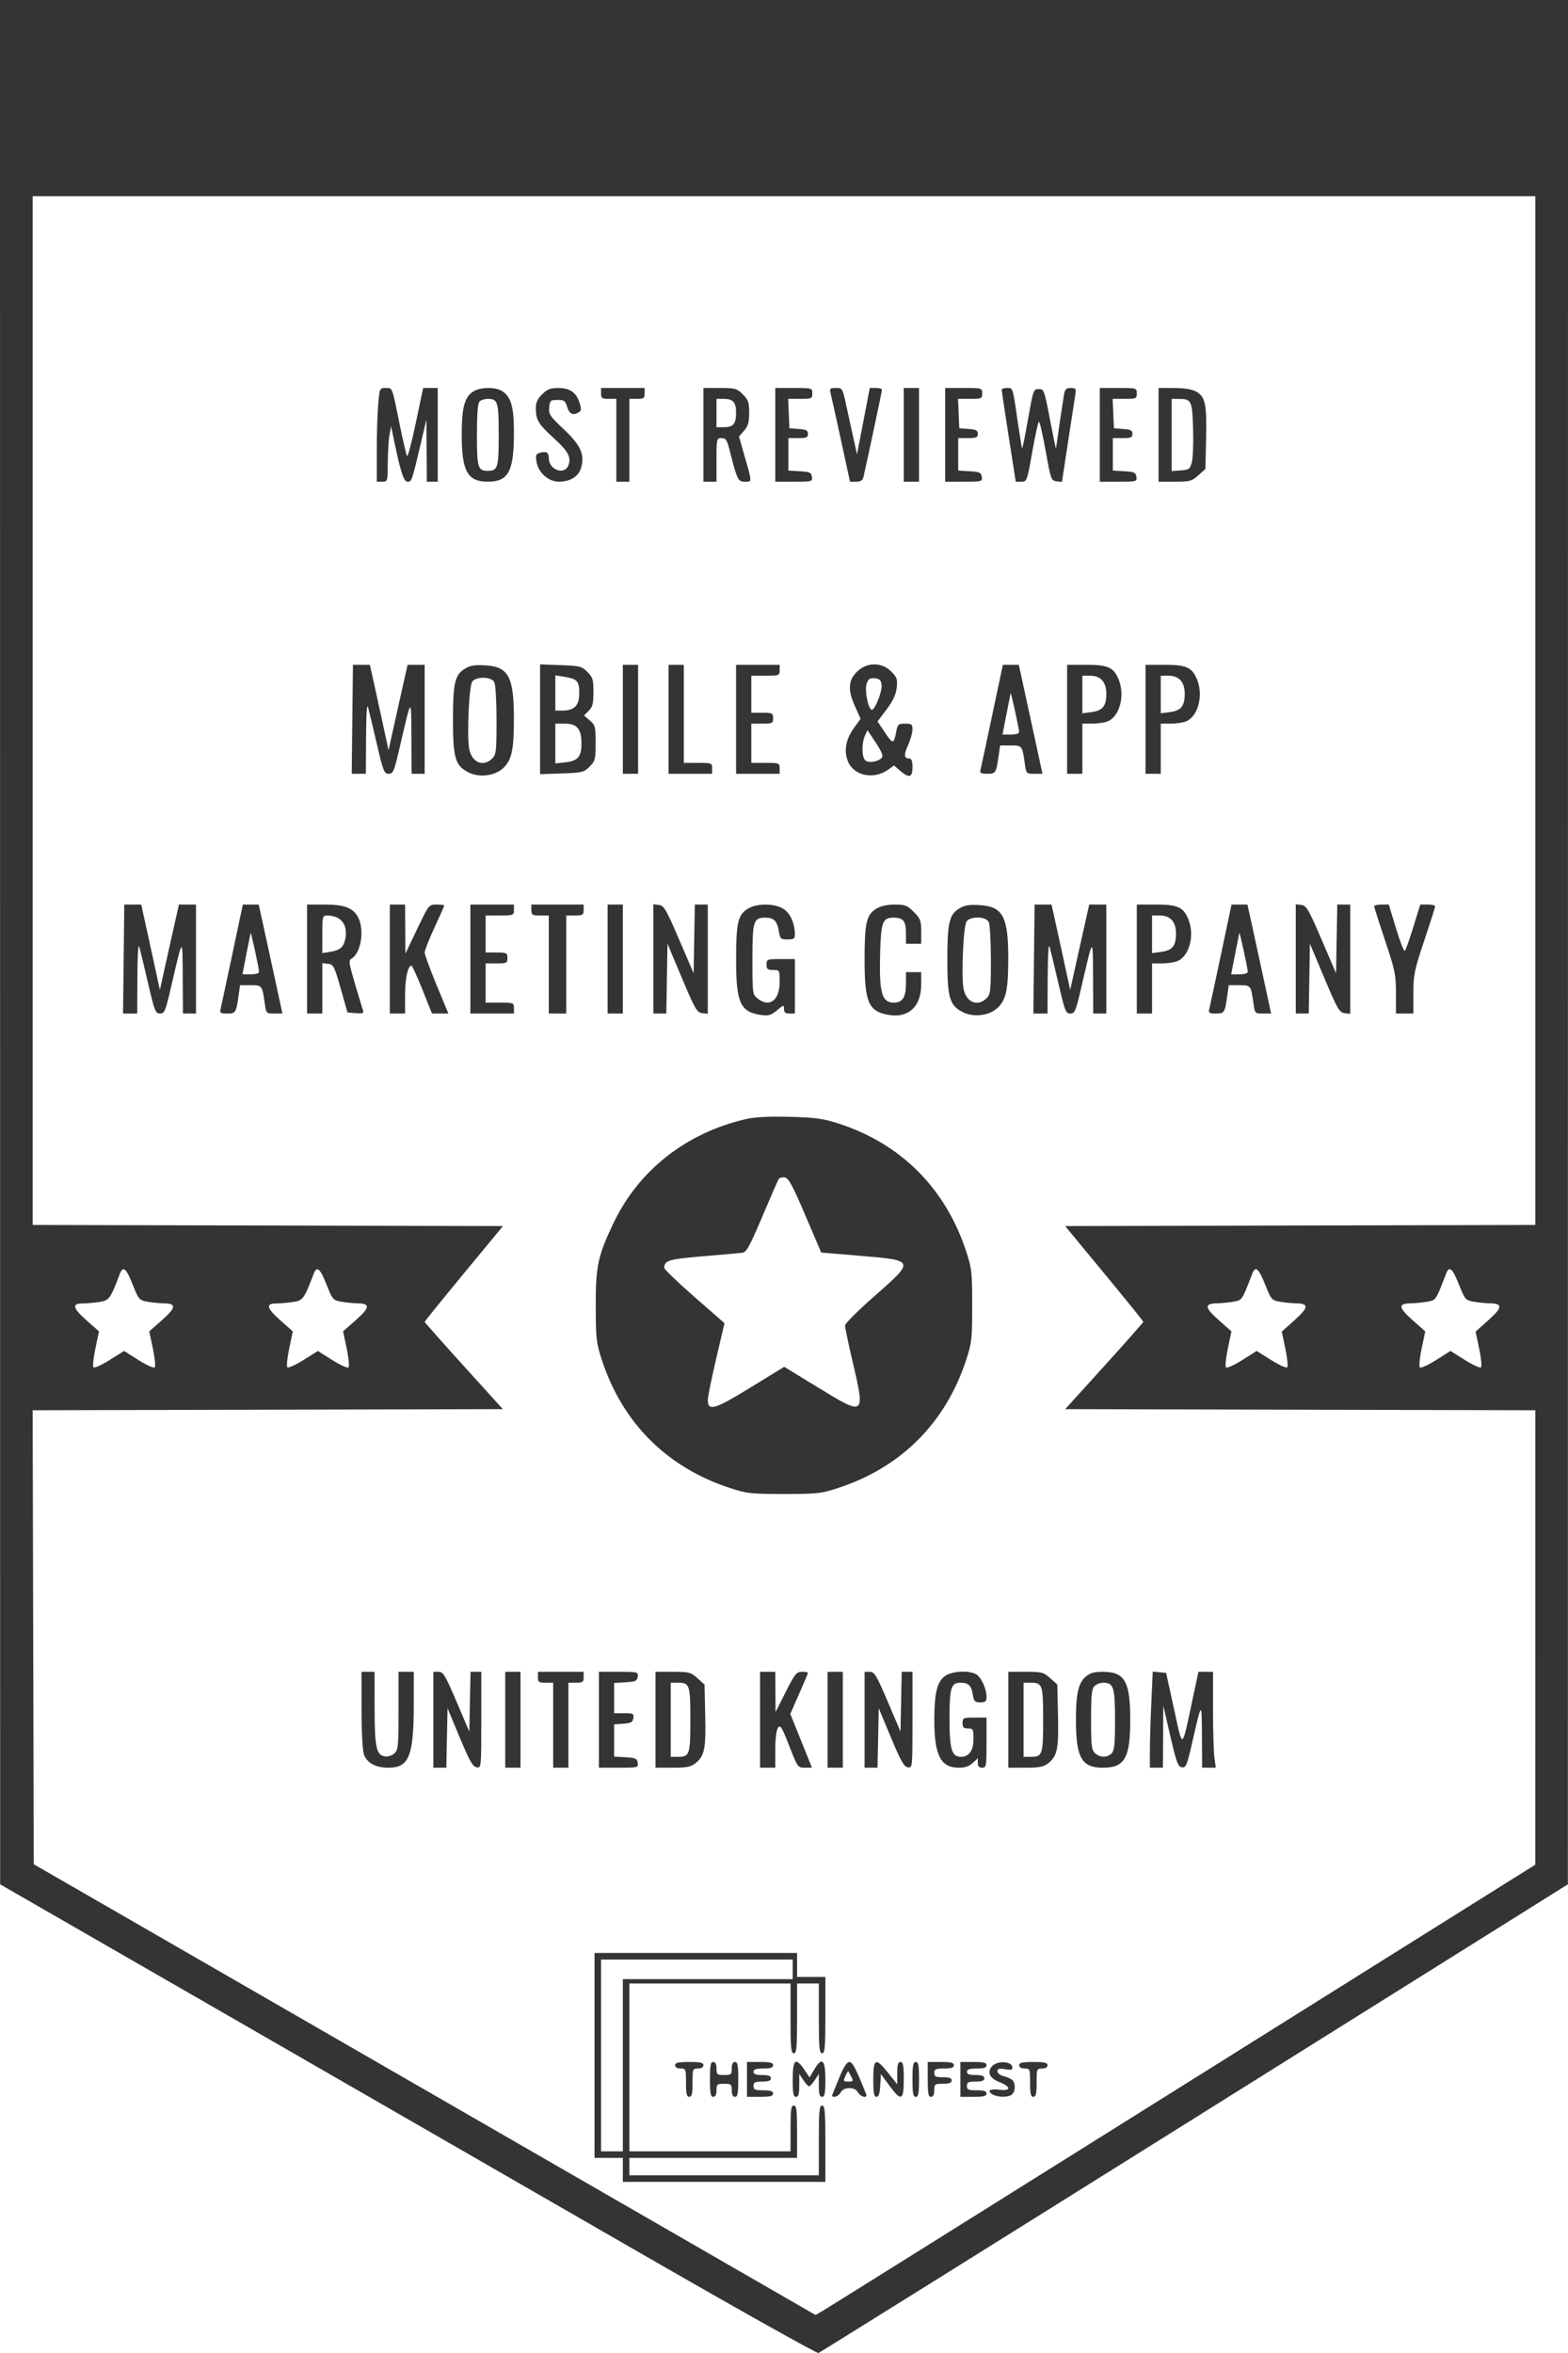 <?xml version="1.0" encoding="UTF-8"?>
<svg xmlns="http://www.w3.org/2000/svg" width="236" height="354" viewBox="0 0 236 354" fill="none">
  <path fill-rule="evenodd" clip-rule="evenodd" d="M0.01 141.745L0.02 283.49L33.197 302.584C51.445 313.086 79.058 328.988 94.56 337.923C110.061 346.858 122.942 354.092 123.183 353.999C123.425 353.906 148.904 338.004 179.802 318.66L235.982 283.49L235.991 141.745L236 0H118H0L0.01 141.745ZM4.917 106.902V184.29L40.309 184.374L75.702 184.457L69.809 191.59C66.568 195.512 63.917 198.788 63.917 198.869C63.917 198.95 66.565 201.938 69.802 205.509L75.687 212.002L40.3 212.086L4.914 212.169L4.997 246.32L5.081 280.47L63.917 314.378L122.753 348.286L123.771 347.696C124.331 347.372 148.704 332.129 177.932 313.823L231.074 280.538L231.079 246.354L231.083 212.169L195.704 212.086L160.325 212.002L166.204 205.512C169.438 201.942 172.083 198.95 172.083 198.864C172.083 198.778 169.436 195.501 166.2 191.582L160.316 184.457L195.7 184.374L231.083 184.29V106.902V29.513H118H4.917V106.902ZM56.918 60.879C56.801 62.259 56.706 65.432 56.706 67.93V72.471H57.525C58.335 72.471 58.345 72.439 58.364 69.602C58.374 68.024 58.491 66.142 58.624 65.421L58.866 64.109L59.099 65.257C60.221 70.791 60.738 72.471 61.322 72.471C61.973 72.471 61.967 72.49 63.367 66.568L64.181 63.125L64.213 67.798L64.244 72.471H65.064H65.883V65.421V58.37H64.787H63.691L62.586 63.612C61.978 66.495 61.389 68.746 61.275 68.613C61.161 68.481 60.666 66.38 60.173 63.945C58.983 58.054 59.104 58.37 58.043 58.37C57.142 58.37 57.127 58.404 56.918 60.879ZM71.019 59.041C69.869 59.946 69.493 61.52 69.493 65.421C69.493 70.899 70.369 72.471 73.422 72.471C76.515 72.471 77.351 70.918 77.354 65.164C77.356 61.307 76.952 59.797 75.678 58.905C74.576 58.133 72.081 58.205 71.019 59.041ZM81.591 59.329C80.859 60.062 80.636 60.583 80.645 61.542C80.66 63.183 81.066 63.836 83.369 65.932C85.523 67.892 86.01 68.802 85.55 70.012C84.967 71.545 82.6 70.685 82.6 68.939C82.6 68.073 82.266 67.858 81.311 68.107C80.658 68.278 80.587 68.453 80.751 69.485C81.005 71.09 82.553 72.471 84.096 72.471C85.846 72.471 87.106 71.676 87.475 70.339C88.025 68.347 87.404 66.986 84.843 64.573C82.765 62.615 82.56 62.308 82.657 61.294C82.756 60.253 82.845 60.174 83.911 60.174C84.923 60.174 85.095 60.3 85.372 61.24C85.686 62.305 86.276 62.562 87.145 62.012C87.51 61.78 87.521 61.507 87.202 60.542C86.696 59.008 85.749 58.37 83.977 58.37C82.836 58.37 82.357 58.563 81.591 59.329ZM90.467 59.19C90.467 59.908 90.609 60.01 91.614 60.01H92.761V66.24V72.471H93.744H94.728V66.24V60.01H95.875C96.88 60.01 97.022 59.908 97.022 59.19V58.37H93.744H90.467V59.19ZM105.872 65.421V72.471H106.856H107.839V69.192C107.839 65.984 107.855 65.913 108.596 65.913C109.236 65.913 109.422 66.18 109.79 67.634C110.961 72.251 111.067 72.471 112.119 72.471C113.23 72.471 113.239 72.69 111.94 68.179L111.224 65.69L111.99 64.799C112.592 64.098 112.756 63.523 112.756 62.098C112.756 60.534 112.625 60.157 111.797 59.329C110.907 58.438 110.664 58.37 108.356 58.37H105.872V65.421ZM116.689 65.421V72.471H119.498C122.223 72.471 122.304 72.449 122.202 71.733C122.111 71.091 121.876 70.983 120.376 70.896L118.656 70.797V68.355V65.913H120.131C121.373 65.913 121.606 65.812 121.606 65.275C121.606 64.761 121.339 64.619 120.212 64.538L118.819 64.437L118.722 62.224L118.626 60.01H120.443C122.164 60.01 122.261 59.966 122.261 59.19C122.261 58.38 122.228 58.37 119.475 58.37H116.689V65.421ZM125 59.108C125.106 59.514 125.81 62.687 126.565 66.159L127.937 72.471H128.862C129.551 72.471 129.833 72.282 129.964 71.733C130.398 69.92 132.75 58.854 132.75 58.625C132.75 58.485 132.336 58.37 131.83 58.37H130.911L129.95 63.36L128.99 68.35L128.443 65.901C128.142 64.555 127.651 62.309 127.351 60.912C126.815 58.417 126.787 58.37 125.806 58.37C124.931 58.37 124.831 58.462 125 59.108ZM136.028 65.421V72.471H137.175H138.322V65.421V58.37H137.175H136.028V65.421ZM142.256 65.421V72.471H145.065C147.79 72.471 147.87 72.449 147.769 71.733C147.677 71.091 147.442 70.983 145.943 70.896L144.222 70.797V68.355V65.913H145.697C146.939 65.913 147.172 65.812 147.172 65.275C147.172 64.761 146.905 64.619 145.779 64.538L144.386 64.437L144.289 62.224L144.192 60.01H146.01C147.73 60.01 147.828 59.966 147.828 59.19C147.828 58.38 147.795 58.37 145.042 58.37H142.256V65.421ZM150.766 58.616C150.759 58.751 151.232 61.924 151.817 65.667L152.881 72.471H153.726C154.555 72.471 154.588 72.382 155.358 68.026C155.79 65.581 156.241 63.52 156.36 63.447C156.479 63.373 156.937 65.337 157.378 67.81C158.147 72.128 158.212 72.311 159.007 72.405L159.835 72.503L160.749 66.502C161.252 63.202 161.741 60.022 161.835 59.436C161.993 58.464 161.933 58.37 161.16 58.37C160.46 58.37 160.281 58.556 160.13 59.436C159.981 60.302 159.058 66.537 158.941 67.468C158.924 67.605 158.515 65.65 158.033 63.125C157.186 58.693 157.127 58.534 156.343 58.534C155.556 58.534 155.505 58.677 154.734 63.039C154.297 65.517 153.896 67.501 153.843 67.449C153.791 67.396 153.524 65.812 153.25 63.928C152.407 58.124 152.481 58.37 151.582 58.37C151.14 58.37 150.773 58.481 150.766 58.616ZM165.528 65.421V72.471H168.337C171.062 72.471 171.143 72.449 171.041 71.733C170.95 71.091 170.715 70.983 169.215 70.896L167.494 70.797V68.355V65.913H168.969C170.211 65.913 170.444 65.812 170.444 65.275C170.444 64.761 170.178 64.619 169.051 64.538L167.658 64.437L167.561 62.224L167.465 60.01H169.282C171.003 60.01 171.1 59.966 171.1 59.19C171.1 58.38 171.067 58.37 168.314 58.37H165.528V65.421ZM174.378 65.421V72.471H176.831C179.077 72.471 179.374 72.391 180.354 71.515L181.425 70.559L181.532 65.906C181.652 60.722 181.398 59.611 179.92 58.847C179.37 58.562 178.068 58.37 176.689 58.37H174.378V65.421ZM72.177 60.404C71.908 60.672 71.783 62.262 71.783 65.421C71.783 70.383 71.919 70.831 73.422 70.831C74.925 70.831 75.061 70.383 75.061 65.421C75.061 60.458 74.925 60.01 73.422 60.01C72.954 60.01 72.393 60.187 72.177 60.404ZM107.839 62.142V64.273H108.921C110.347 64.273 110.789 63.769 110.789 62.142C110.789 60.514 110.347 60.01 108.921 60.01H107.839V62.142ZM176.344 65.439V70.869L177.718 70.768C178.984 70.675 179.116 70.577 179.389 69.52C179.552 68.888 179.634 66.633 179.572 64.507C179.447 60.262 179.333 60.024 177.41 60.015L176.344 60.01V65.439ZM53.029 108.215L52.936 116.413H54.001L55.067 116.413L55.096 110.92C55.115 107.412 55.223 105.783 55.396 106.411C55.545 106.952 56.138 109.424 56.714 111.904C57.678 116.048 57.822 116.413 58.499 116.413C59.17 116.413 59.315 116.07 60.131 112.56C61.965 104.664 61.887 104.737 61.92 110.92L61.95 116.413H62.933H63.917V108.215V100.017H62.632H61.348L60.665 103.05C60.289 104.718 59.643 107.608 59.231 109.471L58.48 112.86L57.568 108.651C57.066 106.337 56.434 103.447 56.163 102.23L55.67 100.017H54.396H53.122L53.029 108.215ZM69.942 100.624C68.454 101.559 68.178 102.771 68.178 108.346C68.179 114.014 68.519 115.176 70.472 116.186C72.144 117.05 74.563 116.734 75.808 115.489C77.025 114.272 77.338 112.804 77.348 108.278C77.362 101.811 76.557 100.296 73.002 100.096C71.405 100.006 70.743 100.12 69.942 100.624ZM81.289 108.214V116.474L84.56 116.362C87.626 116.256 87.888 116.192 88.739 115.339C89.581 114.496 89.647 114.238 89.647 111.786C89.647 109.331 89.585 109.088 88.777 108.392L87.906 107.643L88.613 106.936C89.19 106.358 89.319 105.843 89.319 104.114C89.319 102.24 89.216 101.895 88.411 101.09C87.567 100.246 87.281 100.172 84.396 100.067L81.289 99.953V108.214ZM93.744 108.215V116.413H94.892H96.039V108.215V100.017H94.892H93.744V108.215ZM100.628 108.215V116.413H103.906H107.183V115.593C107.183 114.803 107.107 114.773 105.053 114.773H102.922V107.395V100.017H101.775H100.628V108.215ZM110.789 108.215V116.413H114.067H117.344V115.593C117.344 114.803 117.268 114.773 115.214 114.773H113.083V111.822V108.871H114.722C116.252 108.871 116.361 108.816 116.361 108.051C116.361 107.286 116.252 107.231 114.722 107.231H113.083V104.444V101.656H115.214C117.268 101.656 117.344 101.627 117.344 100.836V100.017H114.067H110.789V108.215ZM129.138 100.918C127.682 102.232 127.543 103.714 128.645 106.171L129.529 108.142L128.544 109.502C127.286 111.239 126.973 112.992 127.636 114.579C128.531 116.721 131.522 117.332 133.659 115.81L134.563 115.166L135.477 115.953C136.838 117.125 137.339 116.984 137.339 115.429C137.339 114.506 137.199 114.117 136.867 114.117C136.057 114.117 136.007 113.58 136.677 112.101C137.033 111.316 137.328 110.268 137.332 109.772C137.338 108.965 137.223 108.871 136.228 108.871C135.204 108.871 135.1 108.967 134.887 110.098C134.533 111.986 134.4 111.994 133.197 110.207L132.075 108.54L133.436 106.736C134.408 105.449 134.844 104.515 134.962 103.474C135.108 102.177 135.016 101.905 134.127 101.016C132.751 99.639 130.603 99.597 129.138 100.918ZM149.329 107.641C148.442 111.834 147.65 115.523 147.57 115.839C147.451 116.305 147.642 116.413 148.587 116.413C149.866 116.413 149.939 116.297 150.305 113.707L150.524 112.15H152.104C153.85 112.15 153.858 112.159 154.238 114.855C154.455 116.395 154.472 116.413 155.679 116.413H156.9L155.643 110.592C154.952 107.391 154.15 103.702 153.86 102.394L153.334 100.017L152.138 100.017L150.942 100.018L149.329 107.641ZM160.611 108.215V116.413H161.758H162.906V112.642V108.871H164.359C165.159 108.871 166.191 108.727 166.653 108.551C168.522 107.84 169.374 104.637 168.349 102.181C167.603 100.395 166.752 100.017 163.488 100.017H160.611V108.215ZM172.411 108.215V116.413H173.558H174.706V112.642V108.871H176.159C176.959 108.871 177.991 108.727 178.453 108.551C180.322 107.84 181.174 104.637 180.149 102.181C179.403 100.395 178.552 100.017 175.288 100.017H172.411V108.215ZM83.583 104.251V106.903H84.657C86.444 106.903 87.189 106.137 87.189 104.301C87.189 102.477 86.891 102.144 84.976 101.828L83.583 101.599V104.251ZM162.906 104.487V107.317L164.287 107.132C165.969 106.906 166.511 106.236 166.511 104.381C166.511 102.594 165.665 101.656 164.053 101.656H162.906V104.487ZM174.706 104.487V107.317L176.087 107.132C177.769 106.906 178.311 106.236 178.311 104.381C178.311 102.594 177.465 101.656 175.853 101.656H174.706V104.487ZM71.086 102.525C70.594 103.116 70.248 110.69 70.622 112.681C71.004 114.722 72.749 115.447 74.078 114.117C74.677 113.518 74.733 113.024 74.733 108.357C74.733 105.466 74.586 102.978 74.394 102.618C73.956 101.799 71.742 101.736 71.086 102.525ZM130.456 102.803C130.11 103.713 130.589 106.416 131.159 106.769C131.594 107.037 132.808 104.075 132.689 103.038C132.608 102.343 132.389 102.125 131.685 102.044C130.966 101.962 130.717 102.115 130.456 102.803ZM152.112 104.28C152.089 104.37 151.802 105.809 151.476 107.477L150.884 110.51H152.142C152.938 110.51 153.394 110.36 153.385 110.1C153.365 109.549 152.167 104.072 152.112 104.28ZM83.583 111.864V114.858L85.12 114.685C86.994 114.474 87.517 113.852 87.517 111.832C87.517 109.669 86.849 108.871 85.04 108.871H83.583V111.864ZM130.182 110.686C129.657 111.838 129.702 113.955 130.26 114.419C130.777 114.848 132.218 114.594 132.723 113.986C132.953 113.709 132.681 113.036 131.807 111.719L130.564 109.846L130.182 110.686ZM18.612 144.287L18.519 152.485H19.585L20.65 152.484L20.68 146.992C20.698 143.484 20.807 141.854 20.979 142.483C21.128 143.024 21.721 145.496 22.297 147.975C23.261 152.12 23.405 152.484 24.082 152.484C24.753 152.484 24.899 152.141 25.714 148.631C27.549 140.736 27.47 140.808 27.503 146.992L27.533 152.484H28.517H29.5V144.286V136.088H28.216H26.931L26.248 139.121C25.872 140.79 25.227 143.68 24.814 145.543L24.063 148.931L23.151 144.723C22.65 142.409 22.017 139.519 21.746 138.302L21.253 136.088H19.979H18.705L18.612 144.287ZM34.935 143.713C34.047 147.906 33.256 151.595 33.175 151.91C33.056 152.377 33.247 152.484 34.193 152.484C35.471 152.484 35.545 152.369 35.91 149.779L36.13 148.221H37.709C39.456 148.221 39.463 148.231 39.844 150.927C40.061 152.467 40.077 152.484 41.284 152.484H42.506L41.248 146.664C40.557 143.463 39.755 139.773 39.466 138.466L38.94 136.088L37.744 136.089L36.547 136.089L34.935 143.713ZM46.217 144.286V152.484H47.364H48.511V148.692V144.898L49.382 145.002C50.192 145.099 50.325 145.359 51.276 148.713L52.298 152.32L53.562 152.425C54.501 152.502 54.785 152.418 54.666 152.097C54.577 151.859 54.029 150.054 53.447 148.086C52.506 144.905 52.446 144.475 52.908 144.217C54.321 143.425 54.89 139.934 53.914 138.045C53.159 136.584 51.878 136.088 48.855 136.088H46.217V144.286ZM58.672 144.286V152.484H59.819H60.967V149.712C60.967 147.219 61.388 145.27 61.927 145.27C62.038 145.27 62.778 146.893 63.574 148.877L65.021 152.484H66.254H67.488L65.702 148.18C64.72 145.813 63.917 143.618 63.917 143.302C63.917 142.987 64.58 141.298 65.392 139.549C66.203 137.801 66.867 136.307 66.867 136.229C66.867 136.151 66.344 136.088 65.706 136.088C64.55 136.088 64.538 136.104 62.783 139.777L61.021 143.466L60.994 139.777L60.967 136.088H59.819H58.672V144.286ZM70.8 144.286V152.484H74.078H77.356V151.665C77.356 150.874 77.279 150.845 75.225 150.845H73.094V147.893V144.942H74.733C76.263 144.942 76.372 144.887 76.372 144.122C76.372 143.357 76.263 143.302 74.733 143.302H73.094V140.515V137.728H75.225C77.279 137.728 77.356 137.698 77.356 136.908V136.088H74.078H70.8V144.286ZM79.978 136.908C79.978 137.646 80.109 137.728 81.289 137.728H82.6V145.106V152.484H83.911H85.222V145.106V137.728H86.533C87.713 137.728 87.844 137.646 87.844 136.908V136.088H83.911H79.978V136.908ZM91.45 144.286V152.484H92.597H93.744V144.286V136.088H92.597H91.45V144.286ZM98.333 144.265V152.484H99.308H100.284L100.374 147.232L100.464 141.979L102.639 147.15C104.6 151.812 104.898 152.331 105.671 152.424L106.528 152.528V144.308V136.088H105.553H104.578L104.487 141.253L104.397 146.418L102.21 141.335C100.26 136.803 99.931 136.241 99.178 136.149L98.333 136.045V144.265ZM112.553 136.715C111.072 137.618 110.789 138.841 110.789 144.346C110.789 150.918 111.416 152.279 114.644 152.712C115.676 152.851 116.09 152.722 116.951 151.998C117.951 151.155 118 151.146 118 151.799C118 152.312 118.207 152.484 118.819 152.484H119.639V148.385V144.286H117.508C115.454 144.286 115.378 144.316 115.378 145.106C115.378 145.798 115.531 145.926 116.361 145.926C117.335 145.926 117.344 145.944 117.344 147.729C117.344 150.502 115.8 151.659 114.021 150.218C113.266 149.606 113.247 149.462 113.247 144.366C113.247 138.548 113.401 138.056 115.214 138.056C116.484 138.056 116.982 138.573 117.239 140.158C117.415 141.238 117.521 141.335 118.535 141.335C119.462 141.335 119.639 141.217 119.637 140.597C119.633 138.91 118.937 137.362 117.898 136.728C116.515 135.884 113.924 135.878 112.553 136.715ZM131.892 136.715C130.411 137.618 130.128 138.841 130.128 144.346C130.128 150.848 130.725 152.197 133.827 152.7C136.769 153.178 138.647 151.401 138.649 148.139L138.65 146.254H137.503H136.356V148.034C136.356 150.012 135.821 150.845 134.553 150.845C132.709 150.845 132.307 149.398 132.471 143.369C132.599 138.663 132.834 138.056 134.527 138.056C135.954 138.056 136.356 138.574 136.356 140.417V141.991H137.503H138.65V140.154C138.65 138.503 138.538 138.206 137.536 137.203C136.545 136.212 136.225 136.088 134.668 136.089C133.523 136.09 132.559 136.307 131.892 136.715ZM144.347 136.695C142.86 137.63 142.583 138.842 142.584 144.417C142.584 150.086 142.925 151.248 144.878 152.258C146.549 153.122 148.969 152.806 150.213 151.561C151.43 150.343 151.744 148.876 151.753 144.35C151.767 137.882 150.962 136.367 147.408 136.167C145.81 136.077 145.148 136.191 144.347 136.695ZM155.623 144.287L155.531 152.485H156.596L157.661 152.484L157.691 146.992C157.71 143.484 157.818 141.854 157.99 142.483C158.139 143.024 158.732 145.496 159.309 147.975C160.272 152.12 160.416 152.484 161.093 152.484C161.765 152.484 161.91 152.141 162.725 148.631C164.56 140.736 164.481 140.808 164.515 146.992L164.544 152.484H165.528H166.511V144.286V136.088H165.227H163.943L163.259 139.121C162.883 140.79 162.238 143.68 161.825 145.543L161.074 148.931L160.162 144.723C159.661 142.409 159.029 139.519 158.758 138.302L158.264 136.088H156.99H155.716L155.623 144.287ZM171.1 144.286V152.484H172.247H173.394V148.713V144.942H174.848C175.648 144.942 176.68 144.798 177.142 144.622C179.011 143.912 179.863 140.708 178.838 138.252C178.092 136.467 177.241 136.088 173.977 136.088H171.1V144.286ZM183.746 143.713C182.858 147.906 182.067 151.595 181.986 151.91C181.868 152.377 182.058 152.484 183.004 152.484C184.283 152.484 184.356 152.369 184.721 149.779L184.941 148.221H186.521C188.267 148.221 188.274 148.231 188.655 150.927C188.872 152.467 188.888 152.484 190.095 152.484H191.317L190.06 146.664C189.368 143.463 188.566 139.773 188.277 138.466L187.751 136.088L186.555 136.089L185.358 136.089L183.746 143.713ZM195.028 144.265V152.484H196.003H196.978L197.068 147.232L197.158 141.979L199.333 147.15C201.294 151.812 201.593 152.331 202.365 152.424L203.222 152.528V144.308V136.088H202.247H201.272L201.182 141.253L201.092 146.418L198.904 141.335C196.954 136.803 196.625 136.241 195.872 136.149L195.028 136.045V144.265ZM206.828 136.346C206.828 136.489 207.565 138.807 208.467 141.499C209.965 145.972 210.106 146.655 210.106 149.439V152.484H211.417H212.728V149.439C212.728 146.655 212.869 145.972 214.367 141.499C215.268 138.807 216.006 136.489 216.006 136.346C216.006 136.204 215.501 136.088 214.884 136.088H213.762L212.725 139.449C212.155 141.298 211.581 142.922 211.451 143.059C211.321 143.196 210.722 141.684 210.121 139.698L209.028 136.088H207.928C207.323 136.088 206.828 136.204 206.828 136.346ZM48.511 140.558V143.388L49.688 143.197C51.17 142.957 51.692 142.524 51.957 141.313C52.427 139.173 51.347 137.745 49.249 137.732C48.54 137.728 48.511 137.84 48.511 140.558ZM173.394 140.558V143.389L174.776 143.203C176.458 142.978 177 142.308 177 140.453C177 138.666 176.154 137.728 174.542 137.728H173.394V140.558ZM145.491 138.597C145 139.188 144.654 146.761 145.028 148.753C145.41 150.794 147.155 151.518 148.483 150.189C149.083 149.589 149.139 149.096 149.139 144.429C149.139 141.537 148.992 139.049 148.8 138.69C148.361 137.87 146.148 137.808 145.491 138.597ZM37.718 140.351C37.694 140.441 37.408 141.88 37.082 143.548L36.489 146.582H37.747C38.543 146.582 39 146.431 38.99 146.172C38.971 145.621 37.773 140.143 37.718 140.351ZM186.529 140.351C186.505 140.441 186.219 141.88 185.893 143.548L185.3 146.582H186.558C187.355 146.582 187.811 146.431 187.802 146.172C187.782 145.621 186.584 140.143 186.529 140.351ZM112.264 168.364C103.25 170.448 96.112 176.067 92.3 184.079C89.98 188.955 89.645 190.547 89.664 196.59C89.68 201.419 89.754 202.059 90.594 204.624C93.687 214.064 100.358 220.739 109.806 223.847C112.401 224.7 112.962 224.763 118 224.763C123.038 224.763 123.599 224.7 126.194 223.847C135.641 220.739 142.302 214.075 145.408 204.624C146.262 202.028 146.325 201.466 146.325 196.426C146.325 191.386 146.262 190.824 145.408 188.228C142.299 178.767 135.554 172.028 126.194 169.03C123.831 168.273 122.712 168.12 118.819 168.023C115.694 167.946 113.603 168.054 112.264 168.364ZM117.197 177.38C117.082 177.566 115.969 180.12 114.723 183.055C112.797 187.594 112.346 188.405 111.706 188.479C111.292 188.527 108.614 188.764 105.756 189.006C100.604 189.443 99.992 189.628 99.977 190.749C99.975 190.964 102.013 192.923 104.508 195.103L109.044 199.067L107.797 204.387C107.111 207.313 106.544 210.103 106.538 210.587C106.517 212.373 107.52 212.086 112.94 208.757L118.032 205.63L123.127 208.746C130.212 213.081 130.248 213.054 128.321 204.824C127.692 202.138 127.179 199.704 127.181 199.413C127.184 199.123 129.175 197.14 131.606 195.006C137.732 189.631 137.73 189.625 129.515 188.936L123.6 188.44L121.21 182.841C119.26 178.274 118.689 177.224 118.113 177.142C117.724 177.086 117.312 177.194 117.197 177.38ZM18.03 191.665C16.585 195.467 16.428 195.676 14.846 195.893C14.022 196.006 12.934 196.098 12.429 196.098C10.788 196.098 10.937 196.786 12.966 198.588L14.899 200.303L14.358 202.874C14.06 204.287 13.931 205.563 14.072 205.708C14.212 205.853 15.305 205.359 16.499 204.609L18.672 203.247L20.845 204.62C22.04 205.375 23.138 205.869 23.284 205.718C23.43 205.568 23.307 204.287 23.009 202.874L22.468 200.303L24.401 198.588C26.524 196.703 26.582 196.11 24.646 196.079C23.981 196.069 22.866 195.958 22.17 195.833C20.963 195.617 20.86 195.498 20 193.325C18.993 190.783 18.518 190.382 18.03 191.665ZM47.203 191.665C45.757 195.467 45.6 195.676 44.018 195.893C43.194 196.006 42.106 196.098 41.601 196.098C39.96 196.098 40.109 196.786 42.138 198.588L44.071 200.303L43.53 202.874C43.232 204.287 43.103 205.563 43.244 205.708C43.384 205.853 44.477 205.359 45.672 204.609L47.844 203.247L50.018 204.62C51.213 205.375 52.31 205.869 52.457 205.718C52.603 205.568 52.479 204.287 52.181 202.874L51.64 200.303L53.573 198.588C55.696 196.703 55.754 196.11 53.818 196.079C53.153 196.069 52.038 195.958 51.342 195.833C50.136 195.617 50.032 195.498 49.172 193.325C48.165 190.783 47.69 190.382 47.203 191.665ZM188.507 191.563C186.892 195.724 186.979 195.594 185.643 195.833C184.946 195.958 183.831 196.069 183.165 196.079C181.229 196.11 181.287 196.703 183.41 198.588L185.343 200.303L184.802 202.874C184.504 204.287 184.381 205.568 184.527 205.718C184.673 205.869 185.771 205.375 186.966 204.62L189.139 203.247L191.312 204.609C192.507 205.359 193.599 205.853 193.739 205.708C193.88 205.563 193.753 204.295 193.457 202.891L192.92 200.338L194.851 198.609C196.976 196.708 197.032 196.11 195.09 196.079C194.425 196.069 193.311 195.958 192.614 195.833C191.408 195.617 191.305 195.498 190.444 193.325C189.459 190.836 188.964 190.386 188.507 191.563ZM217.68 191.563C216.064 195.724 216.151 195.594 214.815 195.833C214.118 195.958 213.003 196.069 212.337 196.079C210.402 196.11 210.46 196.703 212.583 198.588L214.515 200.303L213.974 202.874C213.677 204.287 213.553 205.568 213.699 205.718C213.845 205.869 214.943 205.375 216.138 204.62L218.311 203.247L220.484 204.609C221.679 205.359 222.771 205.853 222.911 205.708C223.052 205.563 222.925 204.295 222.629 202.891L222.092 200.338L224.024 198.609C226.148 196.708 226.205 196.11 224.263 196.079C223.597 196.069 222.483 195.958 221.786 195.833C220.58 195.617 220.477 195.498 219.616 193.325C218.631 190.836 218.136 190.386 217.68 191.563ZM54.411 257.207C54.411 260.525 54.562 263.331 54.774 263.939C55.225 265.233 56.54 265.946 58.474 265.946C61.588 265.946 62.278 264.183 62.278 256.227V251.517H61.131H59.983V257.369C59.983 262.72 59.93 263.269 59.355 263.79C59.009 264.103 58.386 264.31 57.97 264.25C56.635 264.059 56.388 262.931 56.383 257.01L56.378 251.517H55.394H54.411V257.207ZM65.228 258.732V265.946H66.202H67.176L67.267 261.47L67.358 256.995L69.192 261.388C70.668 264.927 71.162 265.802 71.732 265.887C72.438 265.991 72.439 265.981 72.439 258.754V251.517H71.629H70.818L70.727 256.012L70.636 260.508L68.716 256.012C67.013 252.027 66.706 251.517 66.011 251.517H65.228V258.732ZM76.044 258.732V265.946H77.192H78.339V258.732V251.517H77.192H76.044V258.732ZM80.961 252.337C80.961 253.055 81.103 253.157 82.108 253.157H83.256V259.551V265.946H84.403H85.55V259.551V253.157H86.697C87.703 253.157 87.844 253.055 87.844 252.337V251.517H84.403H80.961V252.337ZM90.139 258.732V265.946H93.112C96.007 265.946 96.082 265.926 95.98 265.208C95.888 264.565 95.653 264.457 94.154 264.371L92.433 264.272V261.848V259.425L93.826 259.324C94.984 259.24 95.237 259.099 95.324 258.486C95.42 257.813 95.297 257.748 93.931 257.748H92.433V255.469V253.191L94.154 253.092C95.653 253.006 95.888 252.898 95.98 252.255C96.082 251.537 96.007 251.517 93.112 251.517H90.139V258.732ZM98.661 258.732V265.946H101.239C103.306 265.946 103.98 265.818 104.637 265.301C106.037 264.199 106.26 263.131 106.143 258.083L106.036 253.429L104.966 252.473C103.973 251.586 103.706 251.517 101.278 251.517H98.661V258.732ZM114.394 258.732V265.946H115.542H116.689V263.221C116.689 261.558 116.849 260.279 117.099 259.937C117.453 259.453 117.68 259.82 118.786 262.662C120.043 265.892 120.082 265.946 121.137 265.946H122.209L120.579 261.899L118.95 257.852L120.278 254.834C121.008 253.174 121.606 251.748 121.606 251.666C121.606 251.584 121.196 251.517 120.696 251.517C119.878 251.517 119.633 251.821 118.257 254.55L116.727 257.584L116.708 254.55L116.689 251.517H115.542H114.394V258.732ZM124.556 258.732V265.946H125.703H126.85V258.732V251.517H125.703H124.556V258.732ZM130.128 258.732V265.946H131.102H132.076L132.167 261.47L132.258 256.995L134.092 261.388C135.568 264.927 136.062 265.802 136.632 265.887C137.338 265.991 137.339 265.981 137.339 258.754V251.517H136.529H135.718L135.627 256.012L135.536 260.508L133.616 256.012C131.913 252.027 131.606 251.517 130.911 251.517H130.128V258.732ZM142.093 252.255C141.008 253.191 140.634 254.825 140.625 258.668C140.611 264.068 141.566 265.946 144.327 265.946C145.239 265.946 145.893 265.722 146.414 265.233L147.172 264.52V265.233C147.172 265.727 147.373 265.946 147.828 265.946C148.445 265.946 148.483 265.727 148.483 262.175V258.404H146.681C144.976 258.404 144.878 258.448 144.878 259.223C144.878 259.879 145.042 260.043 145.697 260.043C146.459 260.043 146.517 260.156 146.517 261.632C146.517 263.373 145.856 264.306 144.625 264.306C143.241 264.306 142.911 263.194 142.911 258.518C142.911 253.939 143.15 253.157 144.547 253.157C145.74 253.157 146.194 253.569 146.396 254.832C146.579 255.971 146.702 256.108 147.542 256.108C148.331 256.108 148.483 255.974 148.483 255.278C148.483 254.058 147.653 252.278 146.894 251.871C145.686 251.225 143.042 251.436 142.093 252.255ZM151.761 258.732V265.946H154.339C156.406 265.946 157.08 265.818 157.737 265.301C159.137 264.199 159.36 263.131 159.243 258.083L159.136 253.429L158.066 252.473C157.073 251.586 156.806 251.517 154.378 251.517H151.761V258.732ZM163.398 252.255C162.307 253.197 161.938 254.834 161.938 258.732C161.938 264.424 162.793 265.946 165.994 265.946C169.284 265.946 170.113 264.494 170.113 258.732C170.113 252.969 169.284 251.517 165.994 251.517C164.66 251.517 164.053 251.69 163.398 252.255ZM173.284 256.173C173.166 258.752 173.069 262.006 173.068 263.404L173.067 265.946H174.05H175.033L175.06 261.273L175.086 256.6L176.146 261.191C177.065 265.174 177.295 265.795 177.886 265.882C178.502 265.972 178.65 265.615 179.45 262.111C180.876 255.865 180.872 255.868 180.904 261.109L180.933 265.946H181.961H182.989L182.781 264.424C182.666 263.588 182.572 260.341 182.572 257.21V251.517H181.474H180.376L179.485 255.698C177.842 263.412 178.059 263.303 176.698 257.092L175.513 251.681L174.506 251.582L173.498 251.483L173.284 256.173ZM100.956 258.732V264.306H102.037C103.801 264.306 103.906 263.995 103.906 258.732C103.906 253.468 103.801 253.157 102.037 253.157H100.956V258.732ZM154.056 258.732V264.306H155.137C156.901 264.306 157.006 263.995 157.006 258.732C157.006 253.468 156.901 253.157 155.137 253.157H154.056V258.732ZM164.732 253.672C164.313 254.091 164.217 255.035 164.217 258.704C164.217 262.663 164.291 263.288 164.816 263.763C165.571 264.448 166.639 264.459 167.307 263.791C167.726 263.372 167.822 262.425 167.822 258.732C167.822 253.811 167.61 253.157 166.019 253.157C165.595 253.157 165.015 253.389 164.732 253.672ZM89.483 309.232V324.644H91.614H93.744V326.448V328.251H108.986H124.228V322.513C124.228 317.63 124.154 316.774 123.736 316.774C123.32 316.774 123.244 317.575 123.244 322.021V327.267H108.986H94.728V325.956V324.644H107.347H119.967V320.709C119.967 317.43 119.885 316.774 119.475 316.774C119.069 316.774 118.983 317.375 118.983 320.217V323.66H106.856H94.728V311.035V298.41H106.856H118.983V303.657C118.983 308.102 119.058 308.904 119.475 308.904C119.892 308.904 119.967 308.102 119.967 303.657V298.41H121.606H123.244V303.657C123.244 308.102 123.32 308.904 123.736 308.904C124.154 308.904 124.228 308.048 124.228 303.165V297.426H122.097H119.967V295.623V293.819H104.725H89.483V309.232ZM90.467 309.232V323.66H92.106H93.744V310.707V297.754H106.528H119.311V296.279V294.803H104.889H90.467V309.232ZM101.611 310.707C101.611 311.013 101.921 311.199 102.431 311.199C103.22 311.199 103.25 311.276 103.25 313.331C103.25 315.007 103.355 315.462 103.742 315.462C104.128 315.462 104.233 315.007 104.233 313.331C104.233 311.276 104.263 311.199 105.053 311.199C105.563 311.199 105.872 311.013 105.872 310.707C105.872 310.321 105.417 310.215 103.742 310.215C102.066 310.215 101.611 310.321 101.611 310.707ZM106.856 312.839C106.856 314.952 106.951 315.462 107.347 315.462C107.675 315.462 107.839 315.134 107.839 314.478C107.839 313.573 107.93 313.495 108.986 313.495C110.042 313.495 110.133 313.573 110.133 314.478C110.133 315.134 110.297 315.462 110.625 315.462C111.021 315.462 111.117 314.952 111.117 312.839C111.117 310.726 111.021 310.215 110.625 310.215C110.297 310.215 110.133 310.543 110.133 311.199C110.133 312.105 110.042 312.183 108.986 312.183C107.93 312.183 107.839 312.105 107.839 311.199C107.839 310.543 107.675 310.215 107.347 310.215C106.951 310.215 106.856 310.726 106.856 312.839ZM112.428 312.839V315.462H114.394C115.924 315.462 116.361 315.353 116.361 314.97C116.361 314.606 115.979 314.478 114.886 314.478C113.63 314.478 113.411 314.381 113.411 313.823C113.411 313.276 113.63 313.167 114.722 313.167C115.669 313.167 116.033 313.03 116.033 312.675C116.033 312.32 115.669 312.183 114.722 312.183C113.775 312.183 113.411 312.046 113.411 311.691C113.411 311.327 113.794 311.199 114.886 311.199C115.979 311.199 116.361 311.072 116.361 310.707C116.361 310.325 115.924 310.215 114.394 310.215H112.428V312.839ZM119.311 312.839C119.311 314.952 119.407 315.462 119.803 315.462C120.177 315.462 120.295 315.051 120.297 313.741L120.299 312.019L120.911 312.948C121.248 313.459 121.634 313.877 121.769 313.877C121.905 313.877 122.291 313.459 122.628 312.948L123.24 312.019L123.242 313.741C123.244 315.051 123.362 315.462 123.736 315.462C124.132 315.462 124.228 314.952 124.228 312.839C124.228 309.817 123.717 309.376 122.536 311.378L121.851 312.541L121.061 311.378C119.747 309.444 119.311 309.808 119.311 312.839ZM126.38 312.429C125.877 313.646 125.393 314.827 125.304 315.052C125.033 315.735 126.146 315.511 126.522 314.806C126.75 314.38 127.209 314.151 127.833 314.151C128.458 314.151 128.916 314.38 129.144 314.806C129.521 315.511 130.634 315.735 130.363 315.052C128.867 311.281 128.31 310.215 127.833 310.215C127.476 310.215 126.985 310.964 126.38 312.429ZM131.439 312.839C131.439 314.91 131.539 315.462 131.914 315.462C132.255 315.462 132.416 314.98 132.487 313.745L132.586 312.028L133.843 313.745C135.646 316.208 136.028 316.049 136.028 312.839C136.028 310.726 135.932 310.215 135.536 310.215C135.163 310.215 135.044 310.621 135.044 311.898V313.58L133.705 311.898C131.79 309.491 131.439 309.636 131.439 312.839ZM137.339 312.839C137.339 314.952 137.435 315.462 137.831 315.462C138.227 315.462 138.322 314.952 138.322 312.839C138.322 310.726 138.227 310.215 137.831 310.215C137.435 310.215 137.339 310.726 137.339 312.839ZM139.633 312.839C139.633 314.952 139.729 315.462 140.125 315.462C140.453 315.462 140.617 315.134 140.617 314.478C140.617 313.549 140.689 313.495 141.928 313.495C142.875 313.495 143.239 313.358 143.239 313.003C143.239 312.648 142.875 312.511 141.928 312.511C140.835 312.511 140.617 312.402 140.617 311.855C140.617 311.296 140.835 311.199 142.092 311.199C143.184 311.199 143.567 311.072 143.567 310.707C143.567 310.325 143.13 310.215 141.6 310.215H139.633V312.839ZM144.55 312.839V315.462H146.517C148.046 315.462 148.483 315.353 148.483 314.97C148.483 314.606 148.101 314.478 147.008 314.478C145.752 314.478 145.533 314.381 145.533 313.823C145.533 313.276 145.752 313.167 146.844 313.167C147.791 313.167 148.156 313.03 148.156 312.675C148.156 312.32 147.791 312.183 146.844 312.183C145.897 312.183 145.533 312.046 145.533 311.691C145.533 311.327 145.916 311.199 147.008 311.199C148.101 311.199 148.483 311.072 148.483 310.707C148.483 310.325 148.046 310.215 146.517 310.215H144.55V312.839ZM149.339 310.832C148.504 311.754 148.919 312.653 150.457 313.258C152.198 313.942 152.194 314.623 150.45 314.389C148.992 314.193 148.445 314.587 149.436 315.118C150.3 315.581 151.866 315.554 152.351 315.069C152.865 314.555 152.855 313.339 152.333 312.905C152.107 312.718 151.517 312.462 151.022 312.338C150.527 312.213 150.122 311.887 150.122 311.613C150.122 311.223 150.38 311.155 151.29 311.303C152.268 311.462 152.441 311.402 152.353 310.936C152.191 310.082 150.083 310.009 149.339 310.832ZM153.4 310.707C153.4 311.013 153.709 311.199 154.219 311.199C155.009 311.199 155.039 311.276 155.039 313.331C155.039 315.007 155.144 315.462 155.531 315.462C155.917 315.462 156.022 315.007 156.022 313.331C156.022 311.276 156.052 311.199 156.842 311.199C157.352 311.199 157.661 311.013 157.661 310.707C157.661 310.321 157.206 310.215 155.531 310.215C153.855 310.215 153.4 310.321 153.4 310.707ZM127.238 312.346C126.893 313.103 126.928 313.167 127.688 313.167C128.438 313.167 128.477 313.1 128.128 312.429C127.917 312.023 127.715 311.654 127.678 311.608C127.642 311.562 127.444 311.894 127.238 312.346Z" fill="#343434"></path>
</svg>
